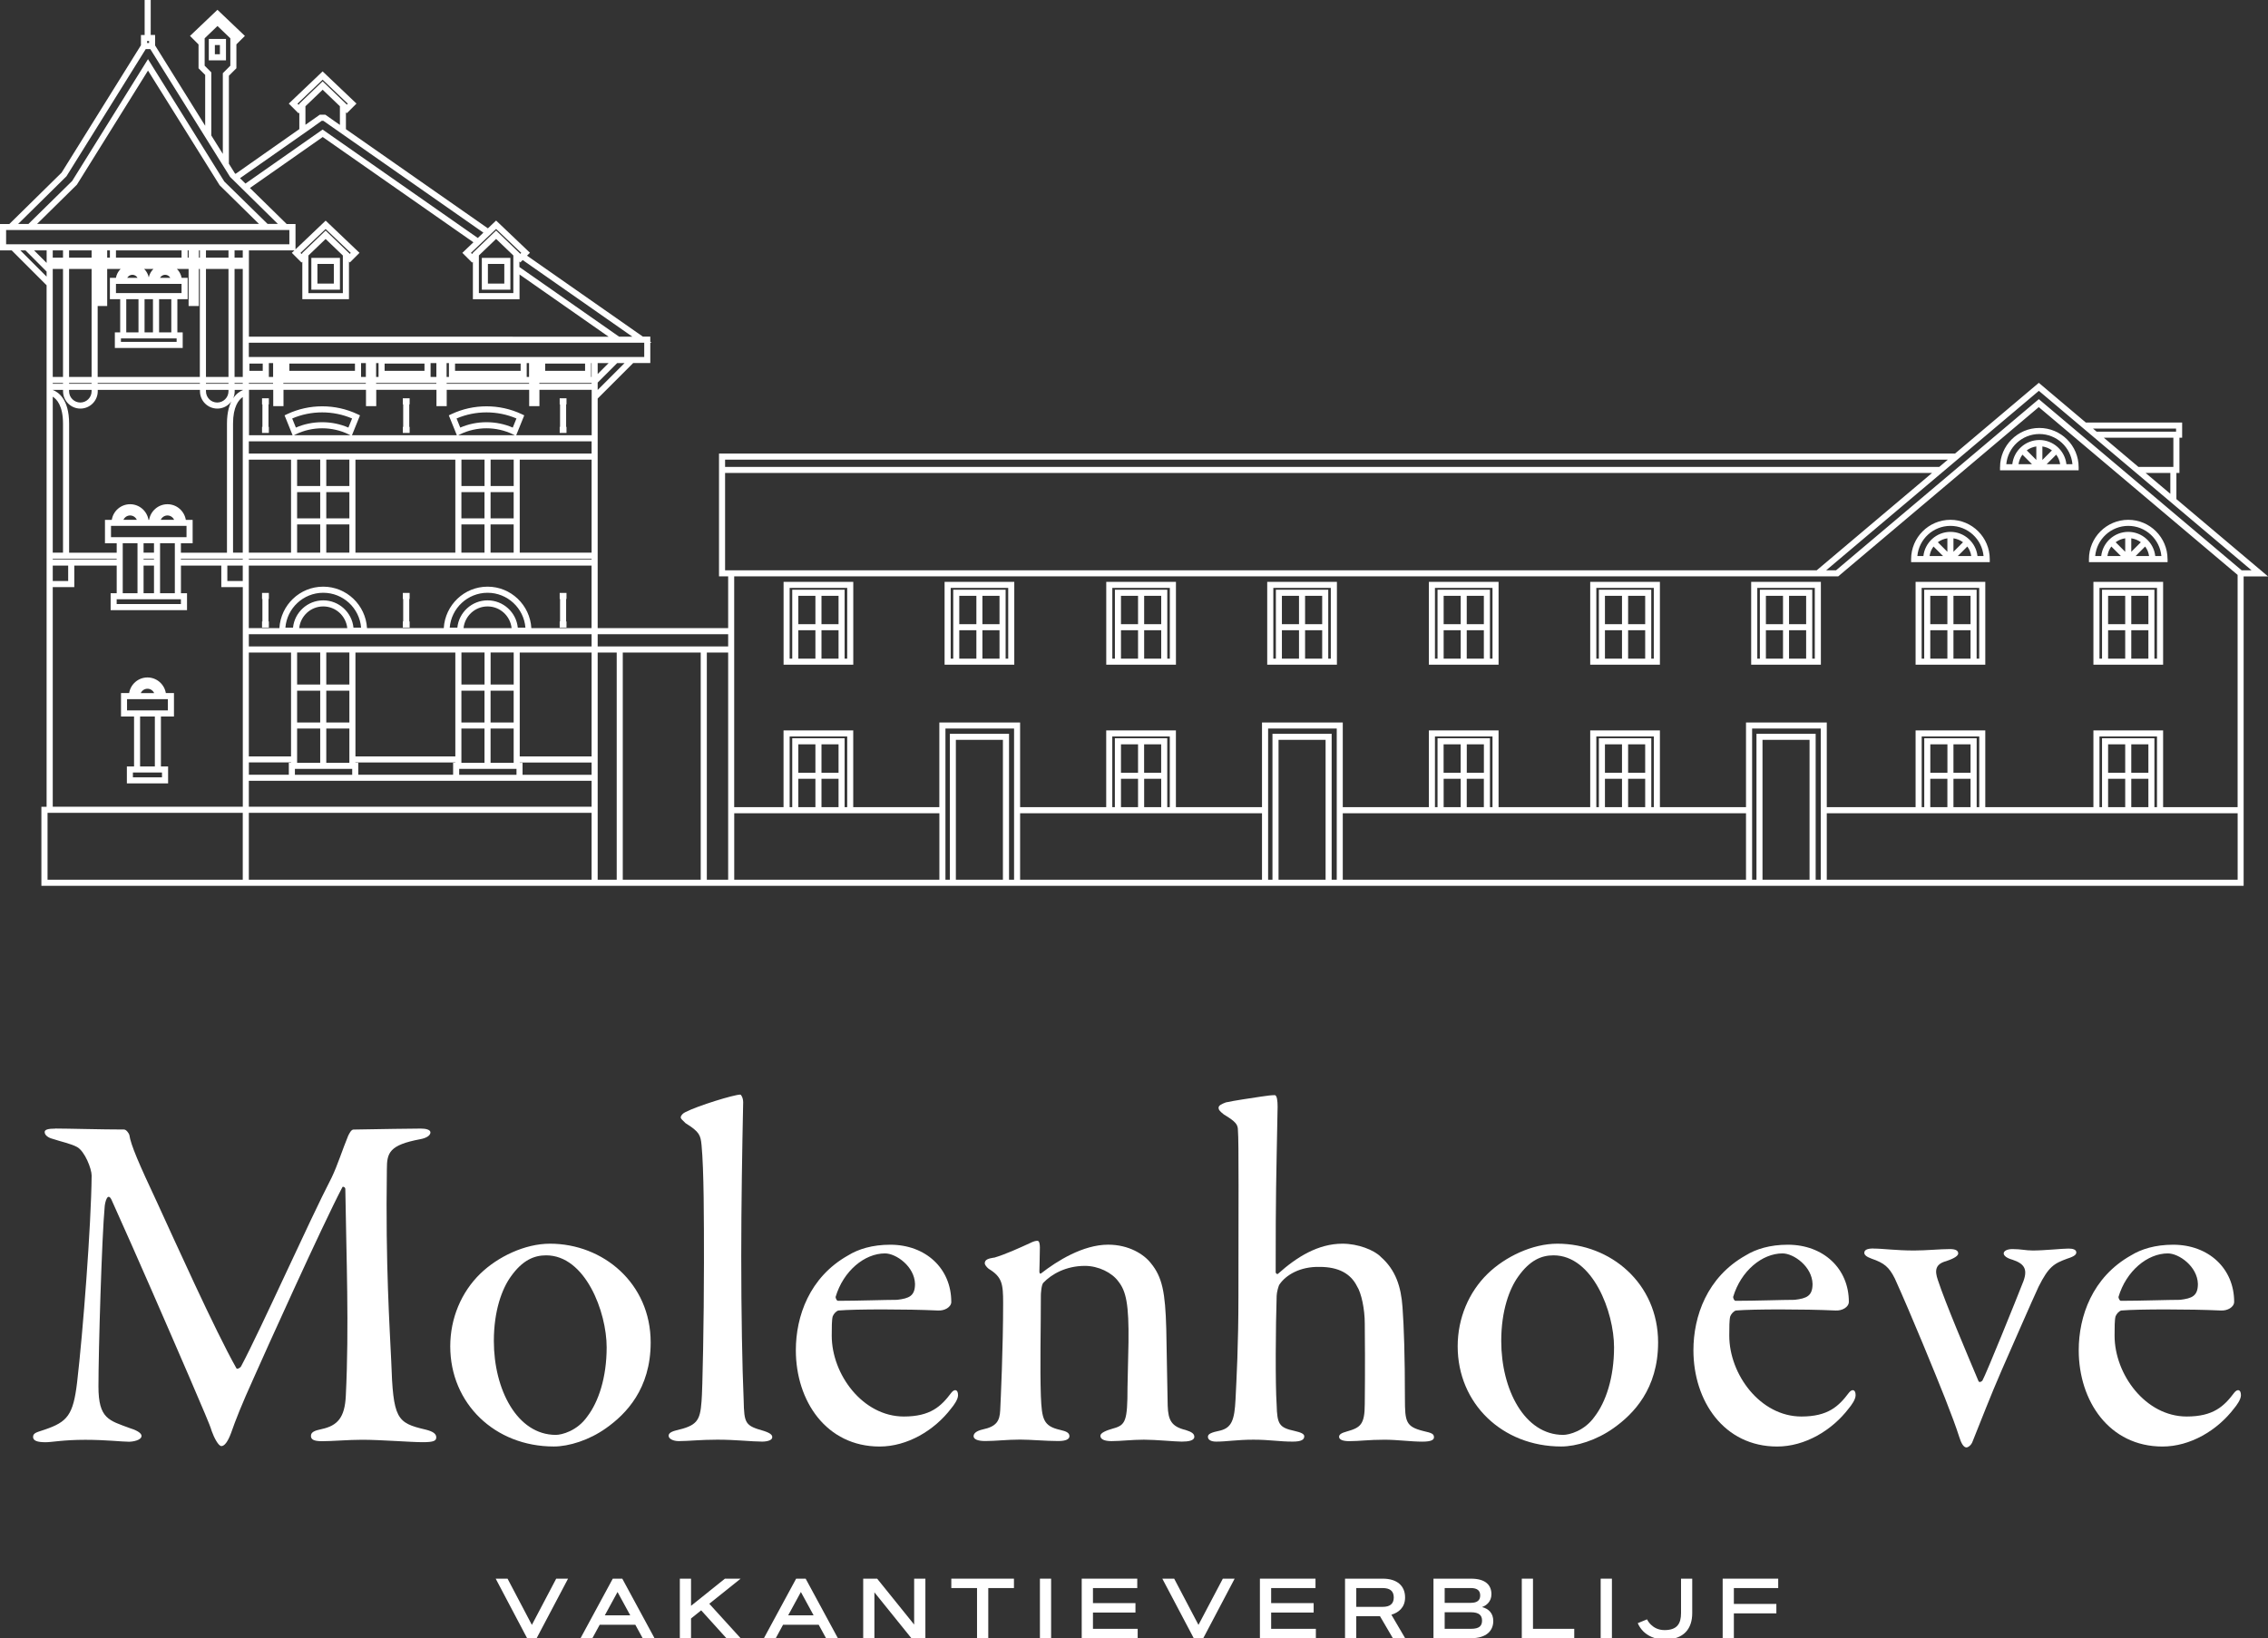 <svg xmlns="http://www.w3.org/2000/svg" id="uuid-7e025d14-b05a-4f0b-b8c1-012af5dfc5e8" data-name="Layer 1" viewBox="0 0 552.89 399.46"><rect x="0" y="0" width="552.89" height="399.46" fill="#333333" stroke="none"/><defs><style>      .uuid-e71064e1-5511-41f4-9d81-d6e01b3d2dcb {        fill: #fff;      }    </style></defs><path class="uuid-e71064e1-5511-41f4-9d81-d6e01b3d2dcb" d="M269.68,162.08h16.99v-20.2h-16.99v20.2h0ZM277.43,160.6h-4.16v-6.92h4.16v6.92h0ZM277.43,152.2h-4.16v-6.92h4.16v6.92h0ZM283.08,160.6h-4.16v-6.92h4.16v6.92h0ZM283.08,152.2h-4.16v-6.92h4.16v6.92h0ZM271.16,143.36h14.02v17.24h-.62v-16.81h-12.77v16.81h-.63v-17.24h0ZM348.33,162.08h16.99v-20.2h-16.99v20.2h0ZM356.09,160.6h-4.16v-6.92h4.16v6.92h0ZM356.09,152.2h-4.16v-6.92h4.16v6.92h0ZM361.73,160.6h-4.17v-6.92h4.17v6.92h0ZM361.73,152.2h-4.17v-6.92h4.17v6.92h0ZM349.81,143.36h14.03v17.24h-.62v-16.81h-12.78v16.81h-.63v-17.24h0ZM510.33,162.08h16.99v-20.2h-16.99v20.2h0ZM518.08,160.6h-4.17v-6.92h4.17v6.92h0ZM518.08,152.2h-4.17v-6.92h4.17v6.92h0ZM523.73,160.6h-4.17v-6.92h4.17v6.92h0ZM523.73,152.2h-4.17v-6.92h4.17v6.92h0ZM511.81,143.36h14.02v17.24h-.63v-16.81h-12.77v16.81h-.62v-17.24h0ZM387.66,162.08h16.99v-20.2h-16.99v20.2h0ZM395.41,160.6h-4.16v-6.92h4.16v6.92h0ZM395.41,152.2h-4.16v-6.92h4.16v6.92h0ZM401.06,160.6h-4.16v-6.92h4.16v6.92h0ZM401.06,152.2h-4.16v-6.92h4.16v6.92h0ZM389.14,143.36h14.02v17.24h-.62v-16.81h-12.77v16.81h-.62v-17.24h-.01ZM466.98,162.08h16.99v-20.2h-16.99v20.2h0ZM474.73,160.6h-4.17v-6.92h4.17v6.92h0ZM474.73,152.2h-4.17v-6.92h4.17v6.92h0ZM480.38,160.6h-4.17v-6.92h4.17v6.92h0ZM480.38,152.2h-4.17v-6.92h4.17v6.92h0ZM468.46,143.36h14.03v17.24h-.63v-16.81h-12.78v16.81h-.62v-17.24h0ZM191.02,162.08h16.99v-20.2h-16.99v20.2h0ZM198.78,160.6h-4.17v-6.92h4.17v6.92h0ZM198.78,152.2h-4.17v-6.92h4.17v6.92h0ZM204.42,160.6h-4.16v-6.92h4.16v6.92h0ZM204.42,152.2h-4.16v-6.92h4.16v6.92h0ZM192.5,143.36h14.03v17.24h-.63v-16.81h-12.77v16.81h-.63v-17.24h0ZM35.95,165.19c-2.25,0-4.12,1.65-4.47,3.81h-1.98v5.71h3.18v12.18h-1.75v4.13h10.05v-4.13h-1.75v-12.18h3.18v-5.71h-1.98c-.36-2.15-2.22-3.81-4.48-3.81h0ZM35.95,167.94c.73,0,1.35.44,1.63,1.06h-3.26c.28-.62.9-1.06,1.63-1.06h0ZM39.49,188.37v1.17h-7.09v-1.17h7.09ZM34.15,186.89v-12.18h3.6v12.18h-3.6ZM40.92,173.23h-9.95v-2.75h9.95v2.75h0ZM117.46,70.63h6.96v-7.75h-6.96v7.75h0ZM118.94,64.36h4v4.79h-4v-4.79h0ZM75.9,70.63h6.97v-7.75h-6.97v7.75h0ZM77.38,64.36h4v4.79h-4v-4.79h0ZM230.27,162.08h16.99v-20.2h-16.99v20.2h0ZM238.02,160.6h-4.17v-6.92h4.17v6.92h0ZM238.02,152.2h-4.17v-6.92h4.17v6.92h0ZM243.66,160.6h-4.17v-6.92h4.17v6.92h0ZM243.66,152.2h-4.17v-6.92h4.17v6.92h0ZM231.75,143.36h14.03v17.24h-.63v-16.81h-12.77v16.81h-.62v-17.24h-.01ZM308.92,162.08h16.99v-20.2h-16.99v20.2h0ZM316.67,160.6h-4.17v-6.92h4.17v6.92h0ZM316.67,152.2h-4.17v-6.92h4.17v6.92h0ZM322.32,160.6h-4.17v-6.92h4.17v6.92h0ZM322.32,152.2h-4.17v-6.92h4.17v6.92h0ZM310.4,143.36h14.02v17.24h-.62v-16.81h-12.77v16.81h-.62v-17.24h-.01ZM426.9,162.08h16.99v-20.2h-16.99v20.2h0ZM434.66,160.6h-4.17v-6.92h4.17v6.92h0ZM434.66,152.2h-4.17v-6.92h4.17v6.92h0ZM440.3,160.6h-4.17v-6.92h4.17v6.92h0ZM440.3,152.2h-4.17v-6.92h4.17v6.92h0ZM428.38,143.36h14.03v17.24h-.62v-16.81h-12.77v16.81h-.63v-17.24h-.01ZM530.56,121.66v-6.33h.74v-8.6h.66v-3.7h-23.48l-11.46-9.68-20.42,17.24H175.28v29.94h2.23v12.63h-31.81v-55.98l8.66-8.66h4.17v-4.96h.31l-.31-.22v-1.26h-1.81l-28.24-19.74.71-.71-8.25-7.85-2,1.9-34.61-24.18v-4.11l.22.22,2.35-2.35-8.25-7.85-8.25,7.85,2.38,2.38.19-.19v4.03l-15.55,10.92-.19-.18-1.43-2.3v-21.45l1.83-1.83v-5.82h0l2.07-2.06-6.69-6.37-6.69,6.37,2.08,2.08v5.81l1.62,1.62v12.4l-12.21-19.59v-2.55h-1.07V0h-1.48v8.53h-.9v2.5l-19.34,31.06-12.74,12.53H0v6.44h2.86l8.5,8.5v127.16h-1.27v19.28h536.86v-75.45h5.95l-22.36-18.87h0l.03-.02ZM145.7,95.09v-1.8l4.76-4.76h1.8l-6.56,6.56h0ZM145.7,91.2v-2.67h2.67l-2.67,2.67h0ZM157.05,83.57v3.48H60.66v-3.48h96.39ZM142.63,88.65v1.77h-9.73v-1.77h9.73ZM108.87,91.91v-3.38h.57v3.38h18.96v-3.38h.57v3.38h-20.1ZM128.98,93.39v.19h-20.1v-.19h20.1ZM110.93,90.43v-1.77h15.99v1.77h-15.99ZM91.69,91.91v-3.38h.59v3.38h12.69v-3.38h1.41v3.38h-14.69ZM106.37,93.39v.19h-14.68v-.19h14.68ZM93.76,90.43v-1.77h9.72v1.77h-9.72ZM69.08,91.91h18.94v-3.38h1.17v3.38h-20.11ZM89.18,93.39v.19h-20.11v-.19h20.11ZM70.54,90.43v-1.77h15.99v1.77h-15.99ZM60.66,91.91h4.88v-3.38h1.04v3.38h-5.92ZM66.57,93.39v.19h-5.91v-.19h5.91ZM60.8,90.43v-1.77h3.25v1.77h-3.25ZM73.51,64.02l.19-.19v9.12h11.37v-9.17l.22.22,2.35-2.35-8.25-7.85-7.35,7v-6.18h-2.16l-8.95-8.78,17.74-12.43,36.74,25.67-2.7,2.57,2.38,2.38.19-.19v9.12h11.37v-6.03l21.71,15.17H60.68v-21.04h11.08l-.62.59,2.38,2.38h0ZM79.38,56.22l-5.68,5.45v.07l-.19.19-.26-.26,6.13-5.83,6.13,5.83-.23.23-.22-.22h0l-5.68-5.46h0ZM83.58,62.3v9.17h-8.4v-9.17l4.2-4.03,4.2,4.03h0ZM116.74,71.46v-9.17l4.2-4.03,4.2,4.03v9.17h-8.4ZM154.14,82.09h-3.22l-24.3-16.98v-1.34l.22.22.58-.58,26.72,18.67h0ZM120.94,55.83l6.13,5.83-.23.23-.22-.22h0l-5.68-5.46-5.68,5.45v.07l-.19.19-.26-.26,6.13-5.83h0ZM72.78,25.54l-.26-.26,6.13-5.84,6.13,5.84-.23.23-.22-.22h0l-5.68-5.46-5.68,5.45v.07l-.19.19h0ZM82.86,25.91v4.55l-.88-.61-2.67-1.88h-1.35l-3.5,2.46v-4.52l4.2-4.03,4.2,4.03h0ZM76.18,31.06l2.24-1.6h.41l39.01,27.27-1.36,1.3-37.84-26.44-18.8,13.17-1.33-1.31,17.67-12.38h0ZM49.89,16.02v-6.68l3.13-3,3.13,3v6.68l-1.83,1.83v19.68l-2.81-4.5v-15.39l-1.62-1.62h0ZM35.86,10h.48v.48h-.48v-.48h0ZM16.19,43l19.34-31.03h1.11l19.45,31.17.12.12h0l3.48,3.42h0l8.05,7.92h-2.51l-10.55-10.34-18.6-29.84-18.49,29.71-10.66,10.48h-2.51l11.77-11.61h0ZM63.13,54.6H9.04l9.7-9.56,17.34-27.83,17.46,27.96,9.59,9.43h0ZM1.49,59.57v-3.48h69.05v3.48H1.49ZM60.66,112.08h10.29v22.68h-10.29v-22.68h0ZM60.66,184.44v-25.33h10.29v25.33h-10.29ZM70.95,185.92v.07h-.54v2.92h-9.74v-3h10.29,0ZM50.21,93.58v-.19h5.49v.19h-5.49ZM55.7,95.07v.33c0,1.51-1.23,2.75-2.75,2.75s-2.74-1.23-2.74-2.75v-.33h5.49ZM50.21,91.91v-26.33h5.49v26.33h-5.49ZM50.21,62.82v-1.77h5.49v1.77h-5.49ZM23.81,91.91v-17.29h2.32v-9.04h3.27c-.58.58-.99,1.33-1.14,2.17h-1.47v5.2h2.51v8.09h-1.3v3.81h16.54v-3.81h-1.3v-8.09h2.51v-5.2h-1.47c-.16-.84-.56-1.59-1.15-2.17h2.85v9.04h2.5v-9.04h.24v26.33h-24.92,0ZM48.73,93.39v.19h-24.92v-.19h24.92ZM26.13,62.82v-1.77h.66v1.77h-.66ZM43.06,82.52v.84h-13.58v-.84h13.58ZM30.78,81.04v-8.09h2.98v8.09h-2.98ZM35.24,81.04v-8.09h2.05v8.09h-2.05ZM38.78,81.04v-8.09h2.98v8.09h-2.98ZM28.27,71.46v-2.24h15.99v2.24h-15.99ZM31.01,67.75c.26-.44.72-.75,1.26-.75s1.01.31,1.26.75h-2.53.01ZM35.14,65.58h2.26c-.56.55-.96,1.26-1.13,2.06-.17-.8-.57-1.51-1.13-2.06h0ZM39,67.75c.26-.44.72-.75,1.26-.75s1.01.31,1.26.75h-2.53.01ZM28.27,62.82v-1.77h15.99v1.77h-15.99ZM45.75,62.82v-1.77h.24v1.77h-.24ZM48.49,62.82v-1.77h.24v1.77h-.24ZM16.84,93.58v-.19h5.49v.19h-5.49ZM22.33,95.07v.33c0,1.51-1.23,2.75-2.74,2.75s-2.75-1.23-2.75-2.75v-.33h5.49ZM16.84,91.91v-26.33h5.49v26.33h-5.49ZM16.84,62.82v-1.77h5.49v1.77h-5.49ZM12.86,91.91v-26.33h2.5v26.33h-2.5ZM15.36,93.39v.19h-2.5v-.19h2.5ZM12.86,62.82v-1.77h2.5v1.77h-2.5ZM45.47,128.23v2.75h-18.41v-2.75h18.41ZM30.09,126.75c.28-.62.9-1.06,1.63-1.06s1.34.44,1.63,1.06h-3.26ZM39.19,126.75c.28-.62.9-1.06,1.63-1.06s1.34.44,1.63,1.06h-3.26ZM42.62,132.46v12.19h-3.6v-12.19h3.6ZM35,136.43v-.19h2.54v.19h-2.54ZM37.54,137.91v6.74h-2.54v-6.74h2.54ZM35,134.76v-2.3h2.54v2.3h-2.54ZM29.92,132.46h3.6v12.19h-3.6v-12.19h0ZM44.1,146.13v1.16h-15.66v-1.16h15.66ZM28.44,136.43h-15.58v-.19h15.58v.19h0ZM16.62,137.91v3.77h-3.76v-3.77h3.76ZM15.36,134.76h-2.5v-38.03c.99.61,2.5,2.23,2.5,6.56v31.47h0ZM11.37,67.46l-6.41-6.41h1.25l5.15,5.16v1.25h.01ZM11.37,64.11l-3.06-3.06h3.06v3.06h0ZM59.18,214.51H11.59v-16.31h47.59v16.31h0ZM59.18,196.71H12.86v-53.55h5.25v-5.25h10.34v6.74h-1.48v4.13h18.62v-4.13h-1.48v-6.74h9.84v5.25h5.24v53.55h-.01ZM59.18,141.68h-3.76v-3.77h3.76v3.77h0ZM59.18,136.43h-15.08v-.19h15.08v.19h0ZM59.18,134.76h-2.37v-31.47c0-4.14,1.38-5.8,2.37-6.48v37.94h0ZM59.18,95.13c-1.32.55-3.85,2.36-3.85,8.17v31.47h-11.23v-2.3h2.86v-5.71h-1.66c-.36-2.15-2.22-3.81-4.47-3.81s-4.12,1.65-4.48,3.81h-.15c-.36-2.15-2.22-3.81-4.48-3.81s-4.12,1.65-4.47,3.81h-1.66v5.71h2.86v2.3h-11.6v-31.47c0-6.04-2.72-7.74-3.98-8.21v-.02h2.5v.33c0,2.33,1.9,4.23,4.23,4.23s4.23-1.9,4.23-4.23v-.33h24.92v.33c0,2.33,1.89,4.23,4.23,4.23s4.23-1.9,4.23-4.23v-.33h2v.06h-.03ZM59.18,93.58h-2v-.19h2v.19h0ZM59.18,91.91h-2v-26.33h2v26.33h0ZM59.18,62.82h-2v-1.77h2v1.77h0ZM144.22,214.51H60.66v-16.31h83.56v16.31h0ZM144.22,196.71H60.66v-6.32h83.56v6.32h0ZM78.06,168.41v7.77h-5.63v-7.77h5.63ZM72.43,166.92v-7.82h5.63v7.82h-5.63ZM78.06,177.65v8.35h-5.63v-8.35h5.63ZM85.86,187.48v1.44h-13.97v-1.44h13.97ZM85.17,168.41v7.77h-5.63v-7.77h5.63ZM79.54,166.92v-7.82h5.63v7.82h-5.63ZM85.17,177.65v8.35h-5.63v-8.35h5.63ZM111,185.92v.07h-.54v2.92h-23.12v-2.92h-.69v-.07h24.35,0ZM86.65,184.44v-25.33h24.35v25.33h-24.35ZM118.11,168.41v7.77h-5.63v-7.77h5.63ZM112.49,166.92v-7.82h5.63v7.82h-5.63ZM118.11,177.65v8.35h-5.63v-8.35h5.63ZM125.91,187.48v1.44h-13.97v-1.44h13.97ZM125.22,168.41v7.77h-5.63v-7.77h5.63ZM119.6,166.92v-7.82h5.63v7.82h-5.63ZM125.22,177.65v8.35h-5.63v-8.35h5.63ZM144.22,188.92h-16.83v-2.92h-.69v-.07h17.52v3h0ZM144.22,184.44h-17.52v-25.33h17.52v25.33h0ZM144.22,157.63H60.66v-2.98h83.56v2.98h0ZM78.8,146.39c-3.83,0-7,2.93-7.37,6.67h-1.86c.38-4.76,4.37-8.52,9.23-8.52s8.85,3.76,9.23,8.52h-1.86c-.37-3.74-3.54-6.67-7.37-6.67h0ZM84.66,153.16h-11.72c.32-2.97,2.81-5.29,5.86-5.29s5.54,2.33,5.86,5.29h0ZM118.86,146.39c-3.83,0-7,2.93-7.37,6.67h-1.86c.38-4.76,4.37-8.52,9.23-8.52s8.85,3.76,9.23,8.52h-1.86c-.37-3.74-3.54-6.67-7.37-6.67h0ZM124.72,153.16h-11.72c.32-2.97,2.81-5.29,5.86-5.29s5.54,2.33,5.86,5.29h0ZM144.22,153.16h-14.69c-.33-5.62-4.97-10.11-10.67-10.11s-10.34,4.48-10.68,10.11h-18.71c-.33-5.62-4.97-10.11-10.68-10.11s-10.34,4.48-10.68,10.11h-7.46v-15.25h83.56v15.25h0ZM144.22,136.43H60.66v-.19h83.56v.19h0ZM78.06,120v6.4h-5.63v-6.4h5.63ZM72.43,118.51v-6.44h5.63v6.44h-5.63ZM78.06,127.87v6.89h-5.63v-6.89h5.63ZM85.17,120v6.4h-5.63v-6.4h5.63ZM79.54,118.51v-6.44h5.63v6.44h-5.63ZM85.17,127.87v6.89h-5.63v-6.89h5.63ZM86.65,134.76v-22.68h24.35v22.68h-24.35ZM118.11,120v6.4h-5.63v-6.4h5.63ZM112.49,118.51v-6.44h5.63v6.44h-5.63ZM118.11,127.87v6.89h-5.63v-6.89h5.63ZM125.22,120v6.4h-5.63v-6.4h5.63ZM119.6,118.51v-6.44h5.63v6.44h-5.63ZM125.22,127.87v6.89h-5.63v-6.89h5.63ZM144.22,134.76h-17.52v-22.68h17.52v22.68h0ZM144.22,110.6H60.66v-2.98h83.56v2.98h0ZM72.07,105.92c4.05-1.98,8.89-1.98,12.94,0l.43.21h-13.8l.43-.21h0ZM71.24,102.04c4.62-1.98,9.97-1.98,14.59,0l-.9,2.22c-2.02-.87-4.17-1.31-6.4-1.31s-4.38.44-6.4,1.31l-.9-2.22h0ZM112.12,105.92c4.06-1.98,8.89-1.98,12.95,0l.43.21h-13.81l.43-.21h0ZM111.3,102.04c4.63-1.98,9.97-1.98,14.6,0l-.9,2.22c-2.02-.87-4.17-1.31-6.4-1.31s-4.38.44-6.4,1.31l-.9-2.22h0ZM144.22,106.13h-18.38l1.96-4.85-.63-.3c-5.39-2.54-11.74-2.54-17.13,0l-.63.3,1.96,4.85h-25.57l1.96-4.85-.63-.3c-5.39-2.54-11.74-2.54-17.13,0l-.63.3,1.96,4.85h-10.63v-11.07h5.91v3.97h2.5v-3.97h20.11v3.97h2.5v-3.97h14.68v3.97h2.5v-3.97h20.1v3.97h2.5v-3.97h12.74v11.07h-.02ZM144.22,93.58h-12.74v-.19h12.74v.19h0ZM144.22,91.91h-12.74,12.62v-3.38h.12v3.38h0ZM150.34,214.51h-4.64v-55.4h4.64v55.4h0ZM170.82,214.51h-19v-55.4h19v55.4h0ZM177.51,214.51h-5.2v-55.4h5.2v55.4h0ZM177.51,157.63h-31.81v-2.98h31.81v2.98h0ZM530.48,104.51v.74h-19.37l-.87-.74h20.24ZM521.3,113.85l-8.43-7.12h16.95v7.12h-8.52ZM529.08,115.33v5.08l-6.02-5.08h6.02ZM176.76,112.08h298.09l-2.1,1.77H176.76v-1.77h0ZM176.76,139.06v-23.73h294.23l-28.11,23.73H176.76ZM229,214.51h-50.01v-16.21h50.01v16.21h0ZM193.13,180.01v16.81h-.63v-17.24h14.03v17.24h-.63v-16.81h-12.77ZM200.26,188.42v-6.92h4.16v6.92h-4.16ZM204.42,189.9v6.92h-4.16v-6.92h4.16ZM194.61,188.42v-6.92h4.17v6.92h-4.17ZM198.78,189.9v6.92h-4.17v-6.92h4.17ZM244.49,214.51h-11.47v-34.1h11.47v34.1h0ZM247.21,214.51h-1.23v-35.58h-14.43v35.58h-1.07v-36.86h16.73v36.86h0ZM307.65,214.51h-58.97v-16.21h58.97v16.21h0ZM271.78,180.01v16.81h-.63v-17.24h14.02v17.24h-.62v-16.81h-12.77ZM278.91,188.42v-6.92h4.16v6.92h-4.16ZM283.08,189.9v6.92h-4.16v-6.92h4.16ZM273.27,188.42v-6.92h4.16v6.92h-4.16ZM277.43,189.9v6.92h-4.16v-6.92h4.16ZM323.15,214.51h-11.47v-34.1h11.47v34.1h0ZM325.86,214.51h-1.23v-35.58h-14.43v35.58h-1.06v-36.86h16.73v36.86h-.01ZM425.64,214.51h-98.3v-16.21h98.3v16.21h0ZM350.44,180.01v16.81h-.63v-17.24h14.03v17.24h-.62v-16.81h-12.78ZM357.57,188.42v-6.92h4.17v6.92h-4.17ZM361.73,189.9v6.92h-4.17v-6.92h4.17ZM351.92,188.42v-6.92h4.16v6.92h-4.16ZM356.09,189.9v6.92h-4.16v-6.92h4.16ZM389.77,180.01v16.81h-.62v-17.24h14.02v17.24h-.62v-16.81h-12.78ZM396.9,188.42v-6.92h4.16v6.92h-4.16ZM401.06,189.9v6.92h-4.16v-6.92h4.16ZM391.25,188.42v-6.92h4.16v6.92h-4.16ZM395.41,189.9v6.92h-4.16v-6.92h4.16ZM441.13,214.51h-11.47v-34.1h11.47v34.1h0ZM443.85,214.51h-1.23v-35.58h-14.43v35.58h-1.06v-36.86h16.73v36.86h-.01ZM545.49,214.51h-100.16v-16.21h100.16v16.21h0ZM469.09,180.01v16.81h-.62v-17.24h14.03v17.24h-.63v-16.81h-12.78ZM476.21,188.42v-6.92h4.17v6.92h-4.17ZM480.38,189.9v6.92h-4.17v-6.92h4.17ZM470.57,188.42v-6.92h4.17v6.92h-4.17ZM474.73,189.9v6.92h-4.17v-6.92h4.17ZM512.43,180.01v16.81h-.62v-17.24h14.02v17.24h-.63v-16.81h-12.77ZM519.56,188.42v-6.92h4.17v6.92h-4.17ZM523.73,189.9v6.92h-4.17v-6.92h4.17ZM513.91,188.42v-6.92h4.17v6.92h-4.17ZM518.08,189.9v6.92h-4.17v-6.92h4.17ZM545.49,196.82h-18.17v-18.72h-16.99v18.72h-26.36v-18.72h-16.99v18.72h-21.65v-20.65h-19.69v20.65h-20.99v-18.72h-16.99v18.72h-22.34v-18.72h-16.99v18.72h-20.99v-20.65h-19.69v20.65h-20.99v-18.72h-16.99v18.72h-20.99v-20.65h-19.69v20.65h-20.99v-18.72h-16.99v18.72h-12.03v-56.28h269.14l48.89-41.27,48.47,40.91v56.64h0ZM546.46,139.06l-49.44-41.73-49.43,41.73h-2.41l51.85-43.76,51.85,43.76h-2.42ZM528.4,136.33c0-5.28-4.3-9.58-9.58-9.58s-9.58,4.3-9.58,9.58v.74h19.17v-.74h0ZM513.74,135.59c.13-.87.46-1.66.96-2.33l2.33,2.33h-3.29ZM518.08,134.55l-2.33-2.33c.67-.5,1.46-.84,2.33-.96v3.29h0ZM520.61,135.59l2.33-2.33c.5.67.84,1.46.96,2.33h-3.29ZM519.56,134.55v-3.29c.87.13,1.66.46,2.33.96l-2.33,2.33h0ZM525.41,135.59c-.37-3.31-3.19-5.9-6.59-5.9s-6.22,2.58-6.59,5.9h-1.47c.38-4.12,3.85-7.36,8.07-7.36s7.69,3.24,8.07,7.36h-1.49ZM475.47,126.75c-5.28,0-9.58,4.3-9.58,9.58v.74h19.17v-.74c0-5.28-4.3-9.58-9.58-9.58h0ZM470.39,135.59c.13-.87.46-1.66.96-2.33l2.33,2.33h-3.29ZM474.73,134.55l-2.33-2.33c.67-.5,1.46-.84,2.33-.96v3.29h0ZM477.26,135.59l2.33-2.33c.5.67.84,1.46.96,2.33h-3.29ZM476.21,134.55v-3.29c.87.13,1.66.46,2.33.96l-2.33,2.33h0ZM482.07,135.59c-.37-3.31-3.19-5.9-6.59-5.9s-6.23,2.58-6.6,5.9h-1.47c.38-4.12,3.85-7.36,8.07-7.36s7.69,3.24,8.07,7.36h-1.48ZM487.56,113.93v.74h19.17v-.74c0-5.28-4.3-9.58-9.58-9.58s-9.58,4.3-9.58,9.58h0ZM492.07,113.19c.13-.87.46-1.66.96-2.33l2.33,2.33h-3.29ZM496.41,112.15l-2.33-2.33c.67-.5,1.46-.84,2.33-.96v3.29h0ZM498.93,113.19l2.33-2.33c.5.67.84,1.46.96,2.33h-3.29ZM497.89,112.15v-3.29c.87.13,1.66.46,2.33.96l-2.33,2.33h0ZM497.15,105.83c4.22,0,7.69,3.24,8.07,7.36h-1.47c-.37-3.31-3.19-5.9-6.59-5.9s-6.23,2.58-6.6,5.9h-1.47c.38-4.12,3.85-7.36,8.07-7.36h-.01ZM63.88,98.6h.09v5.49h-.09v1.48h1.66v-1.48h-.09v-5.49h.09v-1.48h-1.66v1.48h0ZM98.2,98.6h.09v5.49h-.09v1.48h1.66v-1.48h-.09v-5.49h.09v-1.48h-1.66v1.48h0ZM138.1,104.09h-.09v-5.49h.09v-1.48h-1.66v1.48h.09v5.49h-.09v1.48h1.66v-1.48h0ZM65.54,151.54h-.09v-5.49h.09v-1.48h-1.66v1.48h.09v5.49h-.09v1.48h1.66v-1.48h0ZM99.86,151.54h-.09v-5.49h.09v-1.48h-1.66v1.48h.09v5.49h-.09v1.48h1.66v-1.48h0ZM138.1,151.54h-.09v-5.49h.09v-1.48h-1.66v1.48h.09v5.49h-.09v1.48h1.66v-1.48h0ZM55.09,9.5h-4.19v5.21h4.19v-5.21h0ZM53.61,13.23h-1.23v-2.25h1.23v2.25h0Z"></path><g><polygon class="uuid-e71064e1-5511-41f4-9d81-d6e01b3d2dcb" points="135.59 384.94 138.48 384.94 130.82 399.46 128.5 399.46 120.84 384.94 123.73 384.94 129.66 396.21 135.59 384.94 135.59 384.94"></polygon><path class="uuid-e71064e1-5511-41f4-9d81-d6e01b3d2dcb" d="M154.88,396.18h-8.69l-1.78,3.28h-2.89l7.86-14.52h2.32l7.86,14.52h-2.89l-1.79-3.28h0ZM147.44,393.88h6.2l-3.1-5.69-3.1,5.69h0Z"></path><polygon class="uuid-e71064e1-5511-41f4-9d81-d6e01b3d2dcb" points="176.72 384.94 180.55 384.94 172.91 391.06 180.55 399.46 177.08 399.46 170.93 392.66 168.46 394.65 168.46 399.46 165.73 399.46 165.73 384.94 168.46 384.94 168.46 391.56 176.72 384.94 176.72 384.94"></polygon><path class="uuid-e71064e1-5511-41f4-9d81-d6e01b3d2dcb" d="M199.58,396.18h-8.69l-1.78,3.28h-2.89l7.86-14.52h2.32l7.86,14.52h-2.89l-1.79-3.28h0ZM192.14,393.88h6.2l-3.1-5.69-3.1,5.69h0Z"></path><polygon class="uuid-e71064e1-5511-41f4-9d81-d6e01b3d2dcb" points="210.43 384.94 213.83 384.94 222.85 396.13 222.85 384.94 225.59 384.94 225.59 399.46 222.18 399.46 213.16 388.27 213.16 399.46 210.43 399.46 210.43 384.94 210.43 384.94"></polygon><polygon class="uuid-e71064e1-5511-41f4-9d81-d6e01b3d2dcb" points="247.18 384.94 247.18 387.23 240.92 387.23 240.92 399.46 238.18 399.46 238.18 387.23 231.91 387.23 231.91 384.94 247.18 384.94 247.18 384.94"></polygon><polygon class="uuid-e71064e1-5511-41f4-9d81-d6e01b3d2dcb" points="253.51 384.94 256.24 384.94 256.24 399.46 253.51 399.46 253.51 384.94 253.51 384.94"></polygon><polygon class="uuid-e71064e1-5511-41f4-9d81-d6e01b3d2dcb" points="276.8 390.9 276.8 393.2 266.44 393.2 266.44 397.17 277.34 397.17 277.34 399.46 263.7 399.46 263.7 384.94 277.24 384.94 277.24 387.23 266.44 387.23 266.44 390.9 276.8 390.9 276.8 390.9"></polygon><polygon class="uuid-e71064e1-5511-41f4-9d81-d6e01b3d2dcb" points="298.1 384.94 300.98 384.94 293.33 399.46 291.01 399.46 283.35 384.94 286.24 384.94 292.16 396.21 298.1 384.94 298.1 384.94"></polygon><polygon class="uuid-e71064e1-5511-41f4-9d81-d6e01b3d2dcb" points="320.24 390.9 320.24 393.2 309.88 393.2 309.88 397.17 320.78 397.17 320.78 399.46 307.14 399.46 307.14 384.94 320.69 384.94 320.69 387.23 309.88 387.23 309.88 390.9 320.24 390.9 320.24 390.9"></polygon><path class="uuid-e71064e1-5511-41f4-9d81-d6e01b3d2dcb" d="M327.89,399.46v-14.52h9.19c3.53,0,5.45,1.77,5.45,4.58,0,2.55-1.72,3.73-3.34,4.21l3.36,5.73h-3l-3.14-5.37h-5.78v5.37h-2.74ZM330.63,387.23v4.58h6.45c1.7,0,2.69-.68,2.69-2.29s-.99-2.29-2.69-2.29h-6.45Z"></path><path class="uuid-e71064e1-5511-41f4-9d81-d6e01b3d2dcb" d="M349.45,399.46v-14.52h9.13c3.71,0,5,1.69,5,3.8,0,1.84-1.33,2.82-2.31,3.12,1.62.4,2.76,1.5,2.76,3.4,0,2.36-1.64,4.2-5.46,4.2h-9.13,0ZM358.58,390.83c1.51,0,2.26-.6,2.26-1.8s-.75-1.8-2.26-1.8h-6.4v3.61h6.4ZM358.58,397.17c2.11,0,2.71-.77,2.71-2.02s-.71-2.02-2.71-2.02h-6.4v4.04h6.4Z"></path><polygon class="uuid-e71064e1-5511-41f4-9d81-d6e01b3d2dcb" points="373.71 397.17 383.77 397.17 383.77 399.46 370.98 399.46 370.98 384.94 373.71 384.94 373.71 397.17 373.71 397.17"></polygon><polygon class="uuid-e71064e1-5511-41f4-9d81-d6e01b3d2dcb" points="390.21 384.94 392.95 384.94 392.95 399.46 390.21 399.46 390.21 384.94 390.21 384.94"></polygon><path class="uuid-e71064e1-5511-41f4-9d81-d6e01b3d2dcb" d="M401.51,394.86c.25.5.58.93.97,1.31.68.66,1.74,1.31,3.3,1.31,3.03,0,4.02-1.53,4.02-4.13v-8.41h2.73v8.41c0,3.76-2.01,6.42-6.66,6.42-2.61,0-4.27-.99-5.27-1.98-.58-.58-1.03-1.25-1.35-2l2.24-.92h.02Z"></path><polygon class="uuid-e71064e1-5511-41f4-9d81-d6e01b3d2dcb" points="433.04 391.1 433.04 393.4 422.68 393.4 422.68 399.46 419.95 399.46 419.95 384.94 433.49 384.94 433.49 387.23 422.68 387.23 422.68 391.1 433.04 391.1 433.04 391.1"></polygon></g><g><path class="uuid-e71064e1-5511-41f4-9d81-d6e01b3d2dcb" d="M13.47,275.18c2.95,0,11.33.24,16.76.24.59,0,1.18.94,1.3,1.3.35,2.48,2.36,7.08,6.84,16.64,4.01,8.73,14.04,31.04,19.24,40.24.12.35.94,0,1.18-.47,4.84-9.09,16.52-35.29,22.07-46.02,1.42-2.95,2.6-6.73,4.01-10.15.24-.47.71-1.53,1.3-1.53,6.37-.12,14.52-.24,16.4-.24,1.18,0,2.36.24,2.36.94,0,.83-1.18,1.42-2.48,1.65-7.55,1.42-8.14,3.3-8.14,7.32-.35,23.48.71,38.83,1.06,46.73.47,14.16,1.3,15.11,8.38,16.76,1.89.47,2.6,1.06,2.6,1.89s-.59,1.18-3.3,1.18c-2.95,0-10.15-.59-14.75-.59-3.42,0-7.2.35-9.79.35-2.12,0-2.71-.47-2.71-1.3,0-.94.94-1.3,2.6-1.65,3.89-.83,5.66-2.83,5.9-8.14.83-16.76.12-33.99-.12-50.39,0-.47-.59-.71-.71-.47-4.96,9.44-19,40.6-21.71,46.73-2.83,6.25-4.37,10.15-5.43,13.22-.83,2.24-1.65,3.19-2.36,3.19s-1.77-2.01-2.36-3.66c-.47-1.65-2.12-5.31-5.43-13.1-5.55-12.86-12.51-28.91-19-43.31-.94-1.89-1.53.47-1.65,1.53-.71,7.55-1.53,35.17-1.53,44.02,0,7.91,2.6,8.26,7.67,10.15,1.18.35,2.83,1.06,2.83,1.89,0,1.06-2.12,1.42-3.07,1.42-1.65,0-5.55-.47-10.62-.47-5.43,0-8.14.59-9.68.59-2.01,0-3.07-.35-3.07-1.3,0-1.06,1.18-1.18,2.83-1.77,5.55-1.89,6.96-3.54,7.91-11.56,1.42-12.16,3.42-38.12,3.54-50.39,0-1.65-1.65-5.9-3.54-6.96-1.53-.83-3.89-1.3-6.02-2.01-.94-.24-1.89-.83-1.89-1.65,0-.59.83-.83,2.6-.83l-.02-.02Z"></path><path class="uuid-e71064e1-5511-41f4-9d81-d6e01b3d2dcb" d="M158.62,327.34c0,11.33-6.02,17.47-10.86,20.89-4.13,2.95-9.09,4.48-12.75,4.48-14.4,0-25.25-10.5-25.25-24.43,0-6.84,2.71-13.22,7.32-17.7,4.25-4.13,10.86-7.32,16.99-7.32,12.98,0,24.55,9.68,24.55,24.07h0ZM124.52,311.29c-2.12,2.95-4.13,8.26-4.13,15.7,0,11.8,5.66,22.89,15.11,22.89,1.42,0,5.19-.94,7.67-4.48,2.71-3.54,4.72-9.44,4.72-16.88,0-8.62-5.19-22.42-14.75-22.42-2.95,0-5.78,1.18-8.62,5.19h0Z"></path><path class="uuid-e71064e1-5511-41f4-9d81-d6e01b3d2dcb" d="M171.02,279.19c-.24-2.36-.47-3.19-3.89-5.31-.71-.71-1.18-1.06-1.18-1.42,0-.47.59-1.06,1.18-1.3,2.95-1.53,11.8-4.25,13.33-4.25.24,0,.71.83.71,1.89-.24,11.21-.47,25.14-.47,37.53,0,13.69.24,27.14.59,35.05.12,5.78.35,6.25,4.96,7.55,1.77.59,2.01,1.06,2.01,1.53,0,.71-1.18,1.06-2.48,1.06-2.48,0-6.37-.47-10.86-.47-4.25,0-7.08.35-9.44.35-1.42,0-2.48-.59-2.48-1.3,0-.47.35-.94,1.77-1.3,5.07-1.18,5.9-2.24,6.25-7.08.24-2.48.59-19.94.59-33.75,0-10.5,0-22.66-.59-28.79h0Z"></path><path class="uuid-e71064e1-5511-41f4-9d81-d6e01b3d2dcb" d="M231.91,317.43c0,1.3-1.65,2.24-3.3,2.12-7.55-.35-20.06-.35-24.19,0-.59.12-1.18.83-1.42,1.42-.24.83-.24,2.83-.24,4.72,0,9.44,7.55,19.71,17.58,19.71,6.49,0,9.09-2.48,11.56-5.78.71-.94,1.65-.94,1.65.59,0,1.06-1.06,2.48-1.65,3.19-4.13,5.43-10.74,9.32-17.47,9.32-12.98,0-20.42-11.09-20.42-23.48,0-8.26,3.3-17.82,12.75-23.13,2.48-1.53,5.9-2.6,10.27-2.6,8.62,0,14.87,5.78,14.87,13.93h.01ZM203.7,316.25c0,.24.24.94.59.94,4.72,0,11.57-.24,14.4-.24,2.95-.35,4.37-.94,4.37-3.89-.12-4.25-4.6-7.43-7.32-7.43-4.96,0-10.15,4.25-12.04,10.62h0Z"></path><path class="uuid-e71064e1-5511-41f4-9d81-d6e01b3d2dcb" d="M242.29,306.69c2.83-.83,6.14-2.36,8.73-3.54.94-.47,1.42-.59,1.89-.59s.59.83.59,1.65c0,1.77-.12,5.19-.12,5.78,0,.12,0,.83.47.47,3.78-2.95,10.15-6.96,16.29-6.96,5.07,0,8.73,2.36,10.39,4.48,2.83,3.42,3.54,7.2,3.78,16.05.12,4.96.24,14.63.35,18.76.12,3.54.94,5.07,4.37,5.9,1.53.47,2.12.94,2.12,1.65,0,.94-1.42,1.18-3.07,1.18s-6.25-.47-9.21-.47-5.66.35-7.91.35c-1.77,0-2.71-.47-2.71-1.3,0-.71,1.42-1.3,3.07-1.77,3.07-.83,3.54-1.77,3.54-10.03.12-3.66.12-7.2.24-10.98.12-9.32-.59-12.51-2.48-14.87-1.53-2.12-4.84-3.78-8.14-3.78-4.6,0-8.14,2.01-10.15,4.13-.47.47-.59,2.71-.59,2.95,0,8.26-.24,17.7,0,24.66.24,5.67.59,7.32,4.72,8.26,1.53.35,2.24.71,2.24,1.53,0,.71-.83,1.18-2.71,1.18-3.07,0-6.73-.35-9.32-.35-3.19,0-5.9.35-8.5.35-1.89,0-2.83-.47-2.83-1.18s.71-1.3,2.24-1.65c3.3-.71,4.13-2.01,4.25-4.72.12-2.48.71-15.22.71-26.08,0-4.72-.24-6.37-3.54-8.38-.59-.47-.94-1.06-.94-1.3,0-.94.83-1.18,2.24-1.42v.04Z"></path><path class="uuid-e71064e1-5511-41f4-9d81-d6e01b3d2dcb" d="M336.59,306.46c3.66,3.19,4.96,7.32,5.31,12.27.35,4.72.59,12.04.59,22.3,0,5.67.24,6.84,4.48,7.91,2.12.47,2.6.71,2.6,1.53,0,.59-.59,1.06-2.83,1.06-2.83,0-6.02-.47-9.2-.47-4.01,0-6.02.35-8.62.35-1.53,0-2.48-.35-2.48-1.06,0-.59.59-.94,1.89-1.3,3.3-.94,4.37-1.65,4.37-6.73,0-1.3.12-8.14,0-19.59,0-3.54-.83-7.44-1.89-9.09-1.53-3.07-4.49-4.72-9.09-4.72-4.84-.12-8.26,2.01-9.79,4.25-.24.24-.71,2.01-.71,2.83-.24,7.32-.35,21.48,0,26.55.12,4.72.59,5.55,4.37,6.37,1.53.35,2.36.71,2.36,1.3,0,.83-.71,1.3-2.83,1.3-3.3,0-5.55-.47-9.56-.47s-6.49.47-9.09.47c-1.3,0-2.01-.47-2.01-1.18s.83-1.06,3.07-1.53c2.71-.71,3.42-2.6,3.66-7.55.24-4.96.71-13.1.71-25.25,0-20.77.12-37.76-.12-40.36,0-1.42-.47-2.12-3.42-3.89-1.06-.83-1.3-1.18-1.3-1.65,0-.59.83-.94,1.77-1.3,2.12-.47,6.25-1.06,8.61-1.42,1.53-.24,2.6-.35,3.3-.35.59,0,.71,1.53.71,2.83-.35,18.76-.47,20.42-.47,40.36,0,.24.35.59.59.35,4.6-4.13,9.79-7.32,15.7-7.32,3.78,0,7.67,1.53,9.32,3.19h0Z"></path><path class="uuid-e71064e1-5511-41f4-9d81-d6e01b3d2dcb" d="M404.21,327.34c0,11.33-6.02,17.47-10.86,20.89-4.13,2.95-9.09,4.48-12.75,4.48-14.4,0-25.25-10.5-25.25-24.43,0-6.84,2.71-13.22,7.32-17.7,4.25-4.13,10.86-7.32,16.99-7.32,12.98,0,24.55,9.68,24.55,24.07h0ZM370.1,311.29c-2.12,2.95-4.13,8.26-4.13,15.7,0,11.8,5.66,22.89,15.11,22.89,1.42,0,5.19-.94,7.67-4.48,2.71-3.54,4.72-9.44,4.72-16.88,0-8.62-5.19-22.42-14.75-22.42-2.95,0-5.78,1.18-8.62,5.19h0Z"></path><path class="uuid-e71064e1-5511-41f4-9d81-d6e01b3d2dcb" d="M450.71,317.43c0,1.3-1.65,2.24-3.3,2.12-7.55-.35-20.06-.35-24.19,0-.59.12-1.18.83-1.42,1.42-.24.83-.24,2.83-.24,4.72,0,9.44,7.55,19.71,17.58,19.71,6.49,0,9.09-2.48,11.57-5.78.71-.94,1.65-.94,1.65.59,0,1.06-1.06,2.48-1.65,3.19-4.13,5.43-10.74,9.32-17.47,9.32-12.98,0-20.42-11.09-20.42-23.48,0-8.26,3.3-17.82,12.75-23.13,2.48-1.53,5.9-2.6,10.27-2.6,8.62,0,14.87,5.78,14.87,13.93h0ZM422.5,316.25c0,.24.24.94.59.94,4.72,0,11.57-.24,14.4-.24,2.95-.35,4.37-.94,4.37-3.89-.12-4.25-4.6-7.43-7.32-7.43-4.96,0-10.15,4.25-12.04,10.62h0Z"></path><path class="uuid-e71064e1-5511-41f4-9d81-d6e01b3d2dcb" d="M456.72,304.45c2.36,0,5.43.47,9.91.47,2.95,0,6.37-.35,8.73-.35,1.53,0,2.01.47,2.01,1.06,0,.83-1.89,1.53-2.95,1.89-2.6.71-2.83,2.24-2.01,4.6,1.77,5.43,7.08,17.94,9.91,24.66.24.47.83,0,.94-.12.94-1.65,8.38-20.06,10.03-24.31,1.06-2.95.12-4.25-2.71-5.19-1.3-.35-2.12-.94-2.12-1.53s.83-1.06,2.12-1.06c2.12,0,3.19.35,4.96.35,2.83,0,7.2-.47,8.73-.47,1.06,0,1.89.24,1.89.94,0,.47-.35.94-2.24,1.53-3.19,1.18-4.48,1.89-6.96,6.84-1.65,3.54-6.37,14.4-8.97,20.3-2.83,6.49-5.07,12.39-7.08,17.35-.35,1.06-1.18,1.53-1.53,1.53-.71,0-1.3-1.06-1.77-2.6-.71-2.24-1.89-5.43-3.42-9.32-2.24-5.66-8.26-20.42-12.27-29.27-1.42-2.83-2.6-3.78-5.67-4.84-1.3-.47-1.77-.94-1.77-1.42,0-.71.71-1.06,2.24-1.06v.02Z"></path><path class="uuid-e71064e1-5511-41f4-9d81-d6e01b3d2dcb" d="M544.64,317.43c0,1.3-1.65,2.24-3.3,2.12-7.55-.35-20.06-.35-24.19,0-.59.12-1.18.83-1.42,1.42-.24.83-.24,2.83-.24,4.72,0,9.44,7.55,19.71,17.58,19.71,6.49,0,9.09-2.48,11.57-5.78.71-.94,1.65-.94,1.65.59,0,1.06-1.06,2.48-1.65,3.19-4.13,5.43-10.74,9.32-17.47,9.32-12.98,0-20.42-11.09-20.42-23.48,0-8.26,3.3-17.82,12.75-23.13,2.48-1.53,5.9-2.6,10.27-2.6,8.62,0,14.87,5.78,14.87,13.93h0ZM516.44,316.25c0,.24.24.94.59.94,4.72,0,11.57-.24,14.4-.24,2.95-.35,4.37-.94,4.37-3.89-.12-4.25-4.6-7.43-7.32-7.43-4.96,0-10.15,4.25-12.04,10.62h0Z"></path></g></svg>